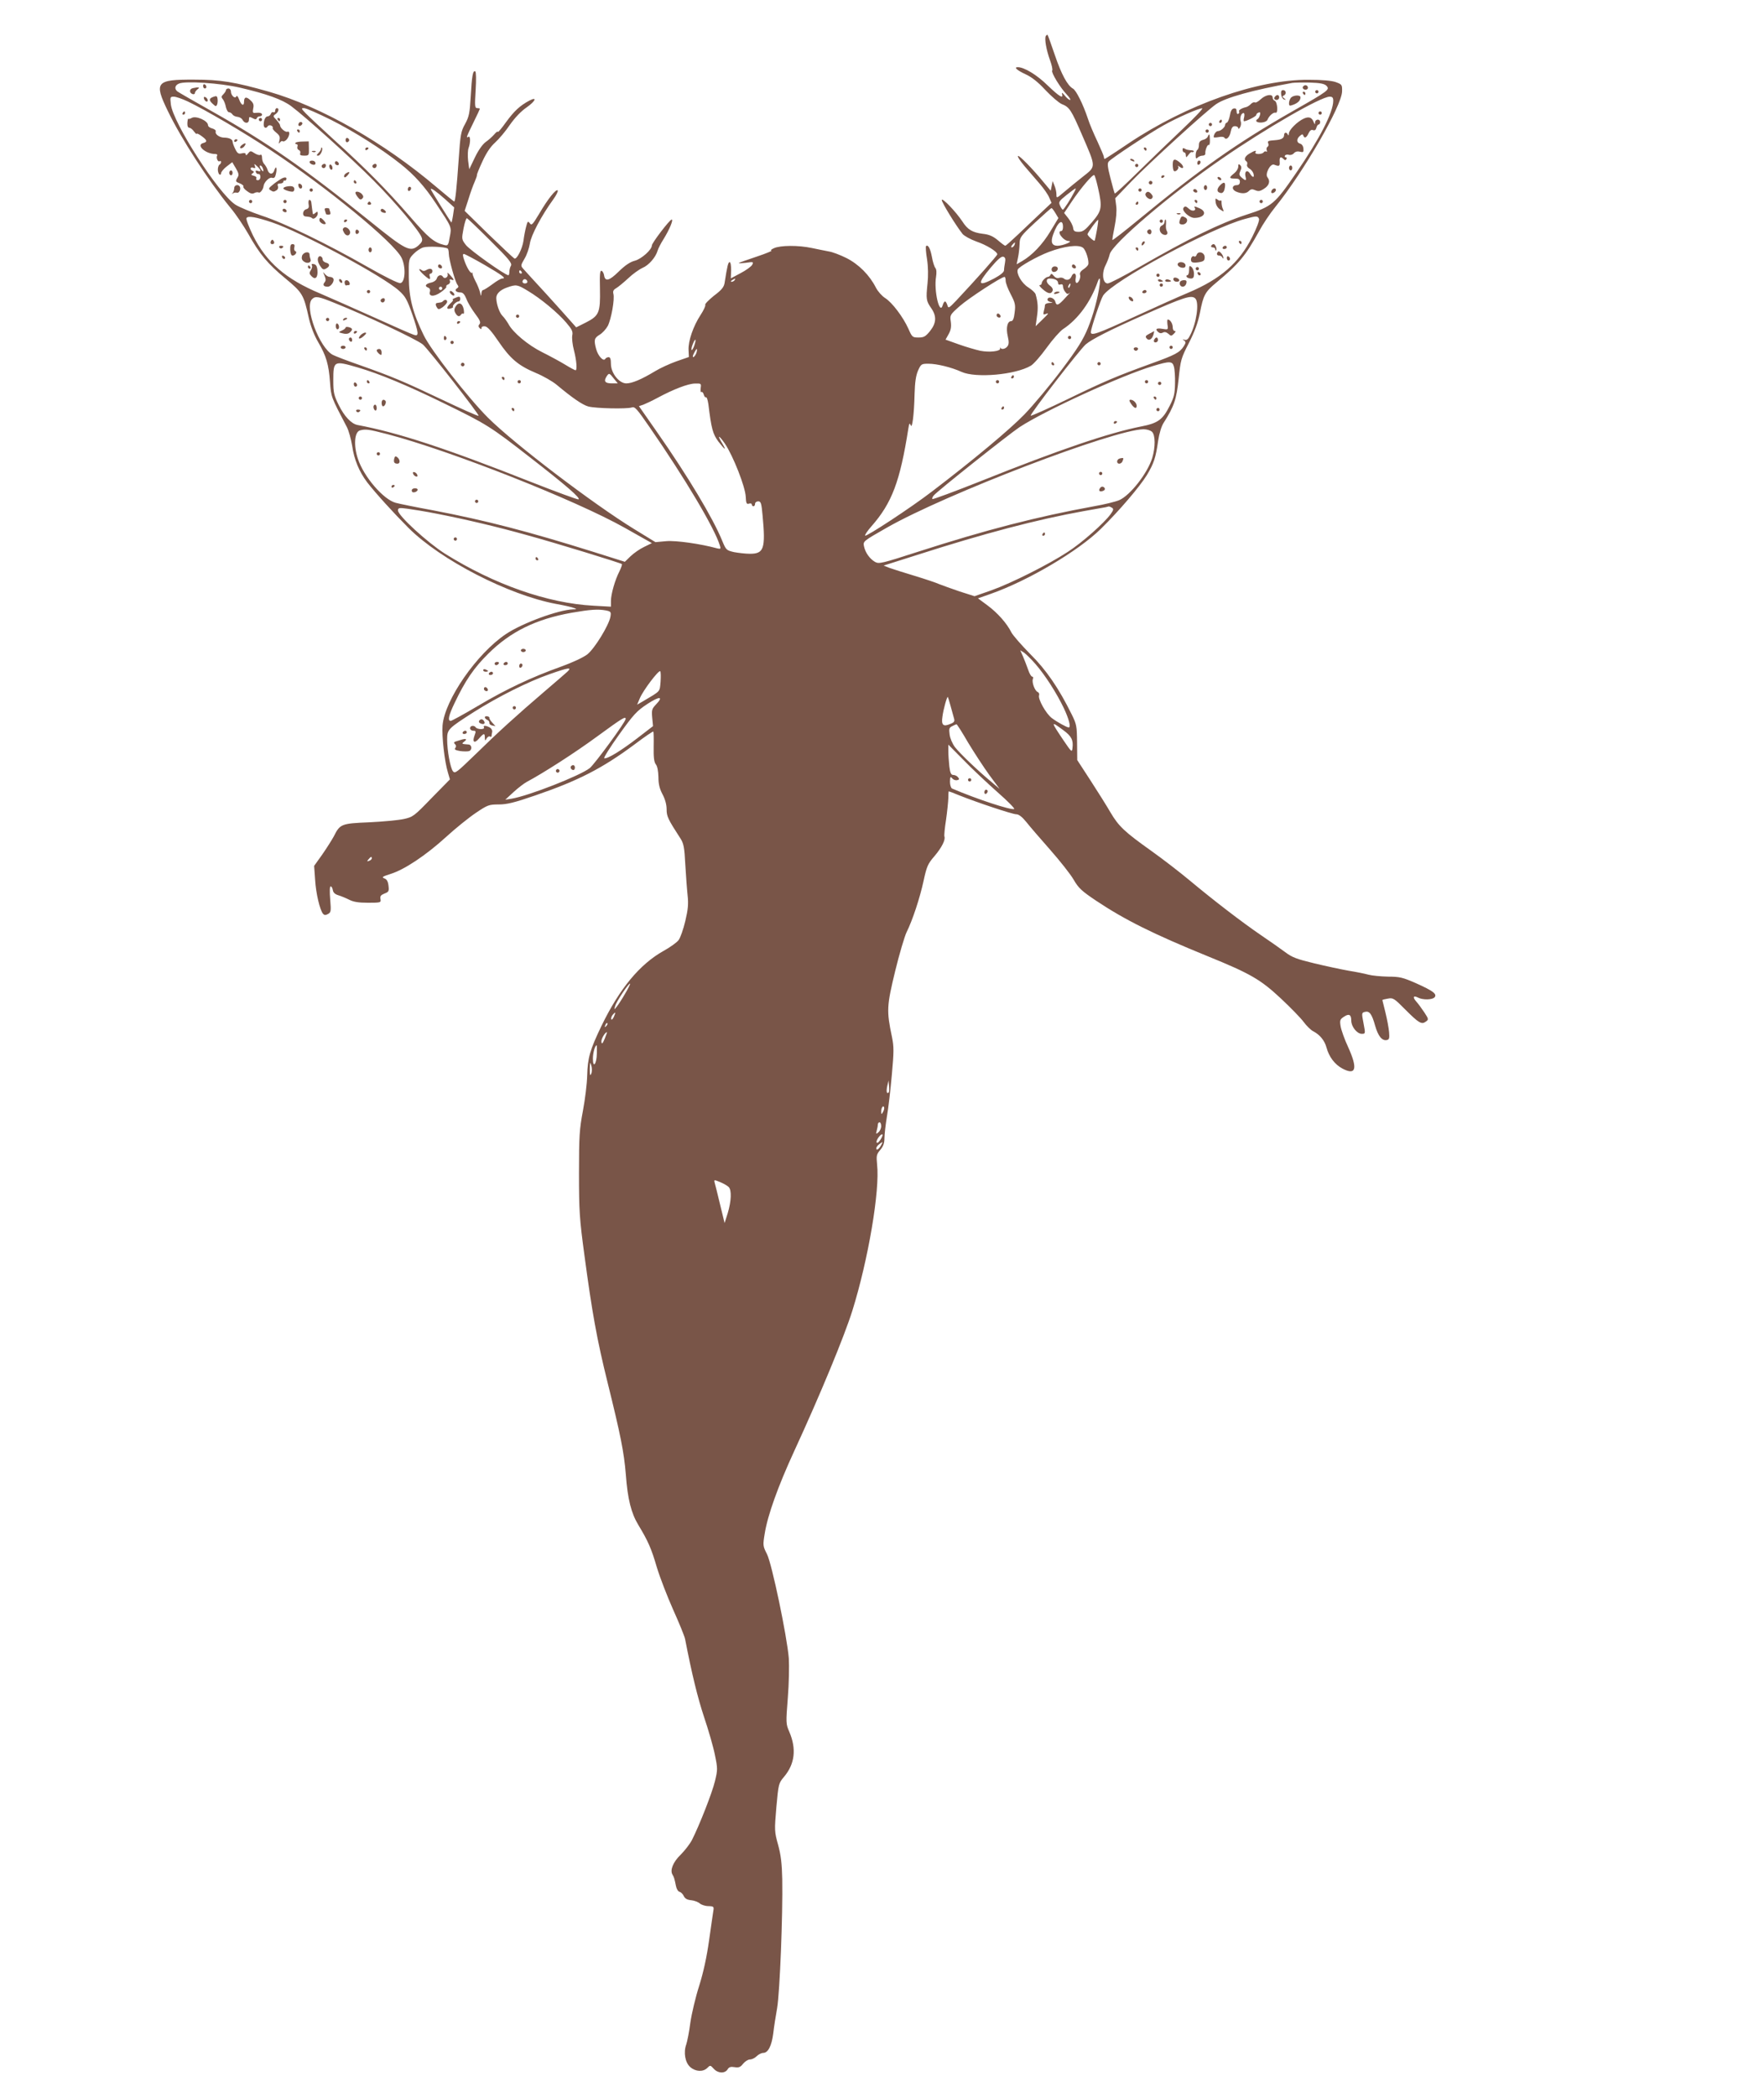 <?xml version="1.0" standalone="no"?>
<!DOCTYPE svg PUBLIC "-//W3C//DTD SVG 20010904//EN"
 "http://www.w3.org/TR/2001/REC-SVG-20010904/DTD/svg10.dtd">
<svg version="1.0" xmlns="http://www.w3.org/2000/svg"
 width="1077pt" height="1280pt" viewBox="0 0 1077 1280"
 preserveAspectRatio="xMidYMid meet">
<g transform="translate(0,1280) scale(0.1,-0.1)"
fill="#795548" stroke="none">
<path d="M6385 12580 c-9 -15 3 -85 26 -148 11 -30 17 -58 13 -63 -7 -12 49
-104 89 -146 17 -18 26 -33 20 -33 -6 0 -21 12 -33 28 -12 15 -19 19 -16 10
10 -34 -16 -18 -88 51 -65 64 -143 111 -182 111 -27 0 -3 -20 49 -44 35 -16
74 -46 119 -95 37 -39 82 -78 100 -86 48 -19 58 -35 125 -190 86 -199 86 -189
5 -253 -37 -29 -88 -71 -114 -93 -47 -40 -48 -41 -48 -16 0 14 -5 38 -12 54
l-11 28 -6 -30 -6 -29 -40 48 c-73 89 -154 171 -160 164 -4 -4 15 -32 41 -63
27 -32 69 -80 93 -108 24 -28 50 -65 57 -83 l14 -32 -68 -64 c-37 -35 -99 -94
-138 -131 -39 -37 -73 -67 -76 -67 -4 0 -24 15 -46 34 -30 25 -54 35 -92 39
-63 8 -92 25 -124 75 -39 59 -125 149 -126 131 0 -15 85 -154 127 -207 10 -12
48 -33 84 -46 62 -21 127 -61 128 -78 1 -7 -130 -154 -251 -283 -45 -47 -48
-49 -54 -27 -4 12 -10 22 -14 22 -4 0 -11 -10 -14 -22 -19 -67 -55 88 -41 172
4 25 3 46 -4 54 -6 7 -16 37 -21 67 -10 53 -24 78 -36 67 -3 -4 -1 -39 6 -80
7 -46 8 -101 3 -148 -10 -95 -8 -107 22 -150 35 -50 32 -92 -7 -141 -27 -33
-37 -39 -70 -39 -37 0 -39 2 -62 54 -32 71 -99 160 -142 187 -19 12 -44 40
-56 63 -39 77 -105 143 -180 181 -38 19 -86 37 -106 40 -20 4 -67 13 -104 21
-84 18 -194 17 -233 -1 -16 -7 -23 -14 -15 -15 8 0 -32 -17 -89 -36 -58 -19
-107 -37 -110 -39 -2 -3 17 -2 43 1 46 7 48 6 38 -13 -6 -10 -37 -33 -70 -50
l-60 -32 2 49 c0 27 -3 50 -9 50 -9 1 -15 -24 -31 -127 -4 -25 -18 -43 -65
-78 -32 -26 -57 -51 -53 -56 3 -5 -10 -33 -29 -62 -44 -67 -76 -159 -73 -214
l2 -42 -75 -26 c-42 -15 -101 -42 -132 -61 -81 -49 -140 -74 -175 -74 -44 0
-94 63 -94 119 0 29 -4 41 -14 41 -8 0 -18 -5 -21 -11 -11 -17 -44 19 -55 60
-15 56 -12 68 21 88 17 10 39 34 50 54 21 42 43 163 34 196 -4 16 1 25 17 34
12 7 45 34 73 60 28 27 68 55 88 64 38 16 80 64 92 105 4 14 20 45 36 70 36
58 62 120 50 120 -12 0 -121 -143 -121 -158 0 -26 -63 -82 -103 -93 -29 -7
-60 -28 -99 -66 -59 -58 -84 -64 -90 -22 -2 12 -9 24 -15 26 -10 4 -12 -23
-10 -109 3 -146 -5 -165 -85 -206 l-60 -30 -32 36 c-17 20 -85 95 -150 167
-66 71 -128 140 -139 152 -19 21 -19 22 6 65 14 23 28 65 32 91 7 50 71 171
143 270 19 26 31 51 27 55 -10 10 -60 -52 -112 -141 -41 -68 -47 -75 -58 -60
-12 16 -14 13 -23 -22 -6 -22 -13 -60 -16 -85 -7 -48 -40 -114 -55 -108 -5 2
-75 68 -157 147 l-147 144 23 71 c12 39 29 87 38 106 8 19 15 38 14 42 -1 4
14 41 34 84 24 52 49 89 77 114 23 21 64 69 90 108 31 44 69 84 103 107 54 38
66 67 16 41 -58 -31 -93 -64 -142 -131 -27 -38 -50 -65 -50 -60 -1 6 -11 -2
-23 -16 -12 -14 -36 -35 -52 -46 -18 -13 -44 -49 -65 -93 l-35 -73 -7 53 c-3
30 -2 64 3 77 12 32 12 76 -1 68 -16 -10 -12 0 30 86 22 45 40 83 40 85 0 2
-7 4 -16 4 -15 0 -16 12 -10 109 4 65 3 112 -2 115 -15 9 -21 -28 -28 -154 -6
-101 -10 -121 -34 -166 -26 -46 -29 -65 -39 -210 -13 -186 -21 -264 -28 -264
-2 0 -51 40 -109 89 -319 271 -704 490 -1021 581 -211 60 -296 74 -458 74
-233 1 -246 -15 -160 -192 82 -170 246 -423 382 -590 33 -39 81 -111 108 -158
70 -125 118 -183 227 -273 106 -88 112 -99 144 -244 11 -48 32 -103 56 -144
50 -85 65 -137 73 -246 7 -92 6 -89 102 -272 12 -22 26 -74 33 -115 12 -85 43
-159 92 -224 50 -65 163 -189 252 -278 196 -196 612 -410 901 -464 50 -9 99
-20 110 -25 18 -7 17 -8 -6 -8 -89 -3 -310 -84 -410 -151 -179 -120 -374 -402
-387 -558 -5 -66 12 -220 33 -288 l12 -41 -112 -114 c-106 -110 -114 -116
-170 -128 -32 -7 -127 -16 -211 -20 -170 -7 -178 -10 -216 -86 -12 -22 -43
-71 -70 -110 l-50 -70 6 -85 c5 -84 29 -183 48 -207 8 -9 15 -10 30 -2 19 10
20 17 14 90 -4 48 -3 79 3 79 5 0 11 -10 13 -22 2 -15 13 -26 33 -32 17 -5 46
-17 66 -27 27 -14 58 -19 116 -19 78 0 80 1 76 23 -3 17 2 24 24 33 27 10 29
15 25 48 -3 27 -11 40 -26 45 -17 7 -11 11 39 27 84 26 215 113 339 226 58 53
140 119 182 147 71 48 80 51 139 51 50 0 95 11 223 55 263 90 410 166 603 309
62 47 115 83 118 81 2 -2 3 -44 2 -92 -1 -65 2 -93 13 -108 10 -12 15 -42 16
-78 0 -42 7 -71 25 -105 16 -30 25 -63 25 -91 0 -44 7 -59 86 -181 18 -29 23
-54 28 -155 4 -66 10 -151 14 -188 6 -55 3 -87 -14 -159 -12 -50 -30 -102 -41
-116 -10 -14 -52 -44 -92 -66 -146 -82 -268 -230 -378 -456 -71 -148 -85 -195
-88 -305 -1 -49 -13 -146 -26 -215 -21 -112 -24 -152 -24 -380 0 -231 3 -278
33 -500 47 -351 76 -514 142 -780 78 -315 100 -423 111 -560 11 -150 33 -236
76 -307 60 -99 80 -145 113 -258 18 -60 63 -177 100 -260 37 -82 70 -163 73
-180 42 -216 76 -355 116 -476 27 -80 57 -184 66 -231 17 -82 17 -90 0 -160
-17 -71 -95 -269 -140 -358 -13 -25 -44 -65 -69 -90 -46 -44 -67 -95 -50 -122
9 -15 12 -24 21 -69 3 -17 13 -34 22 -36 9 -2 21 -14 26 -26 7 -15 21 -23 45
-25 19 -2 43 -11 53 -20 9 -8 33 -16 52 -16 33 -1 35 -3 30 -31 -3 -16 -14
-97 -26 -180 -14 -99 -34 -192 -60 -275 -22 -68 -46 -170 -54 -225 -7 -55 -19
-115 -25 -133 -18 -49 -7 -112 25 -139 32 -28 78 -30 103 -5 18 18 19 18 40
-5 25 -28 67 -30 84 -4 9 15 19 18 43 14 26 -4 36 0 52 21 12 14 30 26 42 26
12 0 30 9 41 20 11 11 29 20 40 20 29 0 51 42 61 118 4 37 15 108 24 157 16
95 35 569 31 785 -2 94 -8 146 -25 209 -23 82 -23 89 -11 230 13 143 14 147
46 185 67 79 78 171 33 276 -21 48 -21 54 -9 207 7 86 9 195 6 242 -11 135
-103 575 -133 635 -25 49 -26 53 -14 126 18 112 81 288 180 503 160 347 306
701 355 857 97 311 169 734 151 893 -5 52 -4 61 19 88 19 22 26 42 26 72 0 23
7 83 15 132 9 50 22 164 30 254 13 142 13 172 1 231 -34 161 -32 190 19 401
26 107 58 214 70 239 36 72 81 208 104 314 19 88 26 104 66 150 45 53 69 101
61 121 -2 6 2 51 10 101 7 49 13 108 14 132 0 23 1 42 3 42 2 0 31 -11 65 -25
105 -42 323 -115 347 -115 15 0 36 -16 61 -47 21 -27 87 -103 146 -170 59 -67
124 -149 143 -182 30 -52 50 -70 138 -129 174 -116 348 -203 682 -339 258
-105 321 -141 445 -257 60 -56 122 -120 139 -143 17 -23 43 -49 58 -57 41 -21
70 -56 82 -100 15 -56 50 -103 97 -128 83 -44 95 -1 35 131 -22 47 -42 104
-46 127 -6 37 -3 43 20 58 31 21 45 14 45 -23 0 -37 35 -81 64 -81 23 0 23 1
11 64 -12 62 -12 65 9 70 27 7 42 -13 62 -85 18 -63 42 -93 71 -87 15 3 17 11
14 48 -2 25 -12 78 -22 119 -10 41 -19 76 -19 77 0 2 15 6 34 9 31 6 38 2 107
-68 82 -82 99 -92 125 -72 17 12 17 15 -10 56 -16 24 -38 54 -49 66 -24 27
-18 39 11 24 29 -15 87 -14 101 2 16 20 -9 39 -114 86 -80 35 -99 40 -170 40
-44 1 -98 6 -120 12 -22 6 -76 17 -120 24 -45 8 -139 28 -210 45 -108 26 -137
37 -179 69 -28 21 -94 67 -147 103 -120 82 -290 213 -434 333 -60 50 -166 132
-235 181 -163 116 -200 150 -251 237 -23 40 -78 127 -122 195 l-80 123 -1 107
c-1 100 -3 112 -33 172 -79 160 -155 271 -253 368 -53 54 -105 113 -115 132
-28 56 -84 119 -146 165 l-58 43 77 27 c230 81 536 262 673 397 113 111 238
258 281 328 43 72 54 104 69 210 7 45 20 89 34 110 63 99 78 142 91 267 12
116 15 127 63 220 35 69 55 123 67 183 21 109 31 128 101 186 137 114 177 162
261 314 22 41 66 107 97 145 177 220 407 619 409 707 1 41 -1 43 -39 57 -26 9
-85 14 -165 14 -313 2 -745 -151 -1098 -387 -78 -53 -145 -96 -147 -96 -3 0
-5 5 -5 11 0 6 -18 48 -39 94 -22 46 -49 109 -59 141 -30 90 -72 173 -91 183
-34 19 -71 88 -111 206 -22 65 -42 120 -44 122 -2 2 -7 -1 -11 -7z m-4920
-315 c163 -38 258 -72 313 -113 86 -64 371 -321 502 -453 132 -132 283 -311
295 -350 6 -18 1 -28 -20 -47 -50 -43 -76 -30 -294 146 -400 323 -630 483
-966 672 -110 62 -206 117 -212 122 -20 16 -15 38 10 48 39 17 252 3 372 -25z
m6633 12 c23 -24 17 -29 -208 -157 -338 -193 -566 -354 -940 -662 -85 -70
-156 -125 -158 -123 -2 1 4 38 13 81 10 49 14 97 10 127 l-6 47 98 102 c110
114 461 434 519 473 59 40 222 85 464 129 14 2 62 3 108 2 62 -2 87 -7 100
-19z m-6952 -96 c105 -50 343 -189 504 -296 348 -230 752 -562 801 -657 28
-55 24 -152 -7 -156 -12 -2 -95 39 -200 99 -251 143 -508 268 -647 313 -65 22
-137 52 -160 67 -104 68 -382 501 -394 613 -5 43 -4 46 18 46 13 0 51 -13 85
-29z m6994 4 c0 -71 -83 -232 -226 -440 -131 -191 -147 -205 -306 -256 -162
-53 -344 -142 -654 -320 -94 -55 -180 -99 -191 -99 -30 0 -38 61 -14 109 10
20 22 50 26 68 13 63 376 372 688 586 265 183 600 376 655 377 17 0 22 -6 22
-25z m-6118 -117 c144 -73 310 -178 425 -270 82 -65 146 -136 214 -239 99
-149 97 -143 85 -205 -9 -53 -11 -55 -35 -49 -61 15 -96 44 -206 171 -143 165
-275 299 -465 470 -80 73 -158 146 -174 163 -28 29 -28 31 -9 31 12 0 86 -33
165 -72z m5198 -56 c-74 -70 -197 -188 -273 -263 -76 -75 -139 -133 -141 -130
-2 3 -14 45 -26 93 -18 69 -20 91 -11 102 17 20 250 174 335 221 84 47 216
105 236 104 8 0 -46 -57 -120 -127z m-516 -359 c27 -120 23 -139 -36 -208 -42
-49 -56 -60 -82 -60 -25 0 -32 5 -34 24 -2 14 -15 40 -29 58 l-26 33 46 69
c56 84 130 170 138 162 4 -3 14 -38 23 -78z m-3985 -70 l54 -49 -7 -48 c-4
-26 -9 -46 -10 -44 -11 13 -126 198 -126 203 0 11 35 -14 89 -62z m3840 45
c-22 -43 -64 -108 -70 -108 -3 0 -11 11 -17 25 -10 22 -7 27 40 65 28 22 52
40 55 40 2 0 -1 -10 -8 -22z m-115 -129 l18 -30 -49 -81 c-48 -80 -111 -146
-173 -182 l-33 -19 8 39 c5 22 9 59 10 84 1 42 5 48 95 132 52 48 97 88 100
88 3 0 14 -14 24 -31z m-4784 -56 c175 -58 680 -329 777 -418 38 -34 49 -55
79 -140 41 -120 43 -139 12 -129 -12 3 -121 51 -242 106 -122 55 -270 120
-330 146 -211 88 -330 191 -412 356 -25 52 -43 99 -39 105 8 15 57 7 155 -26z
m6027 21 c3 -9 -14 -56 -42 -111 -80 -158 -193 -256 -389 -339 -56 -23 -205
-90 -331 -148 -226 -104 -265 -118 -265 -93 1 23 60 200 75 223 58 89 655 411
867 468 69 19 77 19 85 0z m-4693 -133 c112 -111 133 -137 126 -152 -6 -10
-10 -27 -10 -38 0 -12 -3 -21 -6 -21 -20 0 -236 154 -259 184 -27 35 -27 37
-15 101 7 36 16 65 21 63 5 -2 69 -63 143 -137z m3703 64 c-6 -33 -12 -62 -14
-64 -4 -5 -43 30 -43 39 0 10 61 93 65 88 1 -1 -2 -30 -8 -63z m-207 19 c0
-13 -4 -24 -10 -24 -32 0 11 -60 44 -61 32 -1 -31 -28 -67 -29 -35 0 -44 22
-27 69 27 76 60 101 60 45z m-296 -109 c-4 -8 -11 -15 -16 -15 -6 0 -5 6 2 15
7 8 14 15 16 15 2 0 1 -7 -2 -15z m-3461 -22 c4 -2 7 -16 7 -30 0 -34 39 -174
53 -191 8 -10 7 -16 -3 -22 -18 -11 -5 -25 22 -25 14 0 25 -12 36 -40 8 -22
32 -62 53 -90 29 -38 35 -53 27 -63 -8 -9 -8 -16 0 -24 9 -9 12 -9 12 1 0 7 9
11 22 9 15 -2 41 -32 81 -91 72 -106 121 -148 228 -193 46 -19 103 -52 127
-72 97 -81 158 -123 194 -133 46 -12 234 -16 265 -6 19 7 31 -7 109 -120 218
-315 397 -617 429 -722 7 -21 5 -23 -16 -18 -102 28 -251 49 -311 44 l-66 -6
-129 79 c-251 154 -732 520 -893 680 -122 122 -348 411 -393 504 -67 137 -90
228 -91 353 -1 111 -1 112 29 143 16 17 43 35 60 40 28 8 130 4 148 -7z m3879
5 c19 -15 39 -83 32 -103 -3 -8 -17 -21 -31 -30 -15 -10 -22 -22 -19 -31 7
-18 -11 -57 -23 -50 -5 3 -6 17 -3 31 5 29 -15 35 -26 8 -9 -22 -30 -27 -47
-13 -7 6 -20 7 -29 4 -11 -4 -23 1 -32 12 -11 14 -17 15 -20 7 -3 -7 -10 -13
-16 -13 -13 0 -38 -26 -38 -39 0 -6 -5 -11 -12 -11 -6 0 2 -11 18 -25 33 -29
52 -32 61 -9 3 9 -3 21 -16 30 -26 19 -27 44 -2 44 31 0 51 -11 51 -27 0 -9 6
-13 15 -9 10 3 15 -1 15 -12 0 -9 6 -25 14 -34 10 -14 16 -15 27 -5 8 7 -4 -7
-26 -30 -43 -48 -55 -52 -62 -24 -6 23 -40 34 -47 16 -3 -8 4 -15 17 -18 18
-4 17 -5 -5 -6 -16 0 -28 -7 -28 -13 0 -7 -3 -24 -7 -37 -5 -20 -3 -23 10 -18
24 9 22 6 -21 -36 l-39 -38 8 58 c8 53 6 88 -8 136 -2 10 -23 29 -45 43 -40
25 -74 84 -64 109 6 17 120 81 189 107 95 36 182 47 209 26z m-3655 -104 c113
-66 137 -84 109 -84 -8 0 -35 -16 -60 -35 -26 -19 -51 -35 -56 -35 -6 0 -10
-10 -11 -22 -1 -18 -3 -17 -8 7 -4 17 -17 49 -29 71 -12 23 -19 44 -17 48 3 3
2 4 -2 1 -9 -7 -31 27 -48 75 -10 28 -11 40 -3 40 6 0 62 -30 125 -66z m3179
13 c-3 -16 -6 -37 -6 -47 0 -11 -22 -29 -59 -49 -102 -54 -108 -36 -21 67 42
50 65 69 76 65 12 -4 14 -14 10 -36z m-2951 -57 c3 -5 1 -10 -4 -10 -6 0 -11
5 -11 10 0 6 2 10 4 10 3 0 8 -4 11 -10z m2955 -54 c0 -13 14 -50 31 -82 27
-52 30 -65 24 -111 -4 -37 -11 -53 -21 -53 -24 0 -33 -42 -21 -93 8 -35 7 -50
-3 -62 -13 -16 -36 -20 -43 -7 -2 4 -2 2 -1 -5 4 -17 -64 -25 -121 -14 -27 6
-86 23 -131 39 l-81 29 19 34 c14 25 17 45 13 76 -6 40 -5 42 55 95 53 47 252
177 273 178 4 0 7 -11 7 -24z m-2920 -7 c0 -5 -7 -9 -15 -9 -15 0 -20 12 -9
23 8 8 24 -1 24 -14z m1265 11 c-3 -5 -12 -10 -18 -10 -7 0 -6 4 3 10 19 12
23 12 15 0z m2229 -27 c-11 -82 -38 -182 -72 -266 -29 -70 -62 -124 -161 -255
-69 -92 -171 -214 -226 -271 -89 -92 -314 -280 -565 -471 -126 -97 -405 -280
-408 -269 -2 5 15 30 38 56 126 143 175 274 226 598 5 31 8 36 14 20 9 -27 21
62 24 191 2 71 8 112 21 142 18 40 21 42 63 42 52 0 142 -22 203 -50 87 -39
328 -18 423 38 17 10 60 59 96 109 36 50 81 101 100 114 92 60 170 167 213
292 11 29 16 19 11 -20z m-181 -8 c-3 -9 -8 -14 -10 -11 -3 3 -2 9 2 15 9 16
15 13 8 -4z m-3309 -31 c77 -46 181 -132 233 -193 35 -41 42 -55 37 -78 -3
-16 1 -56 10 -90 16 -62 21 -123 10 -123 -4 0 -32 15 -63 34 -31 19 -94 53
-140 76 -87 43 -181 122 -207 173 -9 15 -24 37 -36 49 -19 19 -37 71 -38 109
0 26 23 49 65 64 57 20 63 19 129 -21z m-1179 -74 c188 -75 496 -220 536 -252
32 -26 350 -433 341 -436 -6 -2 -106 43 -224 99 -238 113 -303 140 -500 210
-76 26 -150 55 -166 63 -82 43 -175 292 -127 340 21 20 37 18 140 -24z m5253
28 c25 -25 7 -151 -32 -225 -11 -23 -21 -31 -34 -27 -14 5 -14 4 -3 -4 12 -9
12 -14 -2 -36 -25 -38 -51 -52 -198 -105 -214 -78 -281 -106 -512 -218 -120
-58 -221 -103 -224 -100 -7 7 299 403 336 435 36 31 146 87 351 178 252 112
295 125 318 102z m-3059 -287 c-6 -18 -14 -30 -17 -27 -2 3 1 19 8 36 16 40
23 33 9 -9z m14 -41 c-5 -19 -23 -39 -23 -25 0 9 20 45 24 45 2 0 2 -9 -1 -20z
m-2068 -93 c130 -38 299 -108 520 -216 267 -130 289 -144 534 -335 215 -167
309 -248 293 -254 -6 -2 -136 46 -289 106 -526 208 -815 302 -1060 348 -38 7
-81 53 -115 122 -29 59 -33 76 -33 148 0 123 2 124 150 81z m4982 6 c5 -16 8
-62 7 -103 -1 -63 -6 -85 -32 -136 -43 -86 -72 -107 -175 -127 -197 -39 -500
-142 -975 -332 -161 -64 -296 -114 -299 -111 -3 3 0 13 8 22 22 27 458 373
524 417 154 101 624 316 815 373 102 31 118 30 127 -3z m-3419 -74 l24 -29
-36 0 c-41 0 -51 12 -34 40 16 25 18 25 46 -11z m530 -58 c-2 -17 0 -27 4 -24
5 3 12 -4 15 -16 3 -11 9 -18 13 -16 5 3 11 -16 15 -42 18 -149 27 -182 61
-228 41 -53 52 -59 24 -12 -34 55 -22 54 16 -1 51 -76 124 -263 127 -323 2
-41 5 -48 20 -43 9 3 17 1 17 -5 0 -6 5 -11 10 -11 6 0 10 7 10 15 0 8 9 15
19 15 17 0 20 -11 27 -87 19 -202 8 -233 -77 -233 -26 0 -70 5 -97 10 -47 11
-49 13 -72 68 -56 138 -209 394 -400 667 l-109 156 27 9 c15 6 54 24 87 42 97
52 187 87 229 87 37 1 38 0 34 -28z m-1913 -281 c383 -100 1147 -401 1452
-573 l163 -92 -47 -23 c-26 -12 -63 -38 -83 -57 l-35 -34 -190 60 c-402 126
-657 192 -980 254 -104 19 -207 40 -229 46 -75 20 -195 159 -231 269 -27 81
-21 164 13 173 34 9 52 7 167 -23z m4669 14 c20 -20 21 -93 1 -159 -29 -94
-135 -229 -202 -258 -21 -9 -90 -26 -153 -37 -350 -64 -657 -143 -1073 -277
-223 -72 -240 -76 -264 -63 -33 19 -60 57 -68 96 -6 30 -5 31 139 113 359 205
1385 598 1568 601 20 0 43 -7 52 -16z m-245 -463 c11 -7 10 -14 -8 -39 -38
-53 -174 -174 -261 -230 -117 -77 -344 -191 -467 -235 l-103 -36 -91 29 c-50
17 -105 37 -123 44 -17 8 -85 31 -151 51 -66 20 -136 42 -155 49 l-35 14 205
65 c411 132 732 216 1015 267 66 12 127 23 135 24 8 2 17 4 20 5 3 0 11 -3 19
-8z m-4125 -36 c184 -36 374 -81 556 -132 182 -50 569 -169 577 -176 2 -3 -4
-22 -15 -44 -27 -52 -52 -140 -52 -181 l0 -35 -107 6 c-280 15 -607 130 -907
318 -107 68 -286 232 -286 263 0 16 6 18 57 11 31 -4 111 -17 177 -30z m1036
-591 c29 -6 32 -9 27 -38 -9 -52 -96 -194 -141 -230 -25 -19 -89 -49 -161 -75
-181 -65 -334 -137 -506 -239 -86 -51 -161 -92 -167 -92 -20 0 -13 33 23 108
66 139 119 216 206 302 136 135 291 211 509 250 116 20 161 23 210 14z m2622
-327 c60 -69 129 -177 173 -269 31 -65 45 -118 30 -118 -12 0 -71 33 -103 57
-36 27 -86 117 -78 139 3 8 -1 17 -8 20 -18 7 -37 59 -30 79 4 8 2 15 -4 15
-6 0 -17 19 -25 43 -8 23 -22 59 -31 80 l-17 38 24 -15 c12 -9 44 -40 69 -69z
m-2857 -46 c-11 -10 -74 -65 -140 -121 -174 -149 -284 -249 -423 -385 -114
-110 -124 -119 -137 -102 -16 22 -35 126 -35 194 0 61 5 66 163 167 147 93
330 185 462 231 116 41 139 44 110 16z m568 -63 c-6 -63 3 -53 -110 -120 l-33
-19 16 38 c20 49 116 175 125 166 4 -5 4 -34 2 -65z m-28 -138 c-25 -26 -27
-34 -23 -80 l5 -52 -95 -73 c-100 -77 -185 -129 -203 -123 -5 2 35 66 90 143
89 124 108 145 173 188 75 49 102 48 53 -3z m1799 -10 c8 -30 18 -64 21 -76 5
-17 0 -24 -24 -33 -42 -18 -55 -7 -47 45 5 42 28 125 33 120 1 -1 9 -26 17
-56z m-1984 -78 c0 -18 -188 -274 -219 -300 -58 -46 -374 -170 -478 -187 l-38
-6 50 46 c28 26 64 53 80 62 100 53 295 178 431 278 152 111 174 125 174 107z
m2091 -145 c37 -61 95 -150 129 -197 l63 -85 -53 45 c-82 68 -187 169 -219
209 -16 21 -30 54 -33 77 -5 36 -3 43 16 52 11 6 23 11 26 11 3 1 35 -50 71
-112z m580 77 c51 -37 63 -61 57 -110 -3 -27 -6 -25 -54 46 -80 119 -80 121
-3 64z m-402 -378 c63 -55 109 -102 103 -104 -22 -7 -224 59 -379 125 -7 3
-13 22 -13 42 1 30 3 33 13 21 7 -9 20 -14 30 -12 14 3 16 7 6 18 -6 8 -19 14
-29 14 -13 0 -19 12 -24 53 -3 28 -6 70 -6 92 l0 40 93 -94 c50 -52 143 -139
206 -195z m-3819 -405 c0 -5 -7 -12 -16 -15 -14 -5 -15 -4 -4 9 14 17 20 19
20 6z m1546 -827 c-19 -33 -42 -68 -51 -79 -16 -20 -16 -19 -9 5 7 27 85 143
91 136 2 -2 -12 -30 -31 -62z m-68 -140 c-7 -15 -14 -21 -16 -15 -2 7 2 18 8
26 18 22 21 18 8 -11z m-47 -57 c-10 -9 -11 -8 -5 6 3 10 9 15 12 12 3 -3 0
-11 -7 -18z m-9 -77 c-13 -31 -18 -35 -20 -19 -3 16 22 59 34 59 1 0 -5 -18
-14 -40z m-48 -90 c-1 -65 -24 -94 -24 -31 0 35 13 81 23 81 1 0 2 -23 1 -50z
m-34 -123 c-7 -17 -9 -10 -9 28 1 43 2 46 9 22 5 -16 5 -38 0 -50z m1816 -115
c-12 -11 -16 6 -9 39 l8 34 3 -33 c2 -19 1 -36 -2 -40z m-35 -119 c-10 -17
-10 -16 -11 3 0 23 13 41 18 25 2 -6 -1 -18 -7 -28z m-11 -87 c0 -13 -8 -30
-17 -37 -15 -13 -16 -11 -10 11 4 14 7 31 7 38 0 6 5 12 10 12 6 0 10 -11 10
-24z m-5 -83 c-12 -17 -20 -23 -23 -15 -4 14 28 56 36 47 3 -2 -3 -17 -13 -32z
m5 -32 c-13 -25 -30 -36 -30 -20 0 6 8 18 18 25 23 18 24 17 12 -5z m-931
-256 c19 -19 16 -87 -6 -160 l-19 -60 -28 115 c-15 63 -30 123 -33 133 -4 17
-3 17 34 2 21 -9 44 -22 52 -30z"/>
<path d="M1240 12276 c0 -9 5 -16 10 -16 6 0 10 4 10 9 0 6 -4 13 -10 16 -5 3
-10 -1 -10 -9z"/>
<path d="M1178 12262 c-22 -4 -24 -28 -3 -36 8 -3 15 0 15 6 0 6 7 16 16 23
18 12 8 15 -28 7z"/>
<path d="M1380 12251 c0 -5 -7 -17 -16 -26 -13 -12 -14 -18 -4 -30 7 -8 16
-30 19 -48 4 -17 12 -32 19 -32 7 0 16 -6 21 -13 4 -7 18 -14 30 -15 13 -1 27
-9 32 -19 13 -24 39 -23 39 2 0 18 3 19 22 9 16 -9 23 -9 26 0 2 6 10 11 18
11 8 0 14 5 14 10 0 10 -13 14 -42 11 -14 -2 -17 3 -12 27 5 22 1 34 -17 50
-25 24 -39 21 -39 -9 0 -30 -17 -22 -30 14 -7 18 -14 26 -17 19 -7 -18 -33 5
-33 29 0 11 -7 19 -15 19 -8 0 -15 -4 -15 -9z"/>
<path d="M1303 12209 c-28 -10 -29 -21 -3 -44 17 -16 20 -16 26 -2 3 9 4 24 2
35 -2 16 -7 18 -25 11z"/>
<path d="M1246 12196 c3 -9 11 -16 16 -16 13 0 5 23 -10 28 -7 2 -10 -2 -6
-12z"/>
<path d="M1680 12124 c0 -8 -5 -12 -10 -9 -6 3 -13 -1 -16 -9 -3 -9 -12 -16
-19 -16 -14 0 -25 -22 -25 -51 0 -20 15 -26 25 -9 3 5 12 7 20 4 8 -4 13 -10
10 -14 -3 -5 7 -18 21 -29 21 -17 25 -26 20 -48 -5 -20 -4 -24 3 -13 6 8 13
11 17 8 3 -4 14 0 23 9 19 20 24 56 6 49 -13 -5 -45 23 -45 39 0 5 -10 19 -22
33 -22 22 -22 24 -5 36 19 14 23 36 7 36 -5 0 -10 -7 -10 -16z"/>
<path d="M1580 12070 c0 -5 5 -10 10 -10 6 0 10 5 10 10 0 6 -4 10 -10 10 -5
0 -10 -4 -10 -10z"/>
<path d="M1695 12070 c3 -5 8 -10 11 -10 2 0 4 5 4 10 0 6 -5 10 -11 10 -5 0
-7 -4 -4 -10z"/>
<path d="M1825 12049 c-10 -15 3 -25 16 -12 7 7 7 13 1 17 -6 3 -14 1 -17 -5z"/>
<path d="M1815 12000 c3 -5 8 -10 11 -10 2 0 4 5 4 10 0 6 -5 10 -11 10 -5 0
-7 -4 -4 -10z"/>
<path d="M1804 11928 c-3 -5 0 -8 6 -8 7 0 9 -7 6 -15 -3 -9 1 -18 9 -21 7 -3
11 -12 8 -20 -4 -10 3 -14 24 -14 29 0 30 2 29 44 l-1 43 -38 -1 c-21 0 -41
-4 -43 -8z"/>
<path d="M1960 11892 c0 -6 -7 -18 -16 -26 -13 -14 -13 -16 -1 -16 14 0 31 39
22 49 -3 2 -5 -1 -5 -7z"/>
<path d="M1908 11873 c7 -3 16 -2 19 1 4 3 -2 6 -13 5 -11 0 -14 -3 -6 -6z"/>
<path d="M1890 11811 c0 -11 26 -22 34 -14 3 3 3 10 0 14 -7 12 -34 11 -34 0z"/>
<path d="M2046 11812 c-3 -6 -1 -14 5 -17 15 -10 25 3 12 16 -7 7 -13 7 -17 1z"/>
<path d="M1965 11791 c-6 -11 9 -23 19 -14 9 9 7 23 -3 23 -6 0 -12 -4 -16 -9z"/>
<path d="M2010 11786 c0 -8 5 -18 10 -21 6 -3 10 1 10 9 0 8 -4 18 -10 21 -5
3 -10 -1 -10 -9z"/>
<path d="M2111 11741 c-7 -5 -12 -14 -10 -20 3 -7 11 -3 21 9 18 21 13 26 -11
11z"/>
<path d="M2160 11690 c0 -5 5 -10 11 -10 5 0 7 5 4 10 -3 6 -8 10 -11 10 -2 0
-4 -4 -4 -10z"/>
<path d="M2170 11623 c0 -5 7 -17 15 -27 11 -15 18 -17 27 -8 8 8 8 15 -2 27
-13 15 -40 21 -40 8z"/>
<path d="M2245 11560 c-3 -5 1 -10 10 -10 9 0 13 5 10 10 -3 6 -8 10 -10 10
-2 0 -7 -4 -10 -10z"/>
<path d="M2325 11520 c-3 -5 1 -13 10 -16 22 -9 29 1 11 15 -10 8 -16 9 -21 1z"/>
<path d="M7955 12271 c-7 -12 12 -24 25 -16 11 7 4 25 -10 25 -5 0 -11 -4 -15
-9z"/>
<path d="M7822 12223 c2 -14 10 -28 18 -30 13 -4 13 -3 0 7 -11 9 -12 13 -2
17 17 7 15 33 -4 33 -11 0 -14 -8 -12 -27z"/>
<path d="M8030 12240 c0 -5 5 -10 10 -10 6 0 10 5 10 10 0 6 -4 10 -10 10 -5
0 -10 -4 -10 -10z"/>
<path d="M7955 12230 c3 -5 8 -10 11 -10 2 0 4 5 4 10 0 6 -5 10 -11 10 -5 0
-7 -4 -4 -10z"/>
<path d="M7697 12194 c-15 -14 -31 -23 -36 -19 -5 3 -17 -2 -25 -11 -9 -9 -22
-17 -29 -18 -26 -6 -47 -19 -42 -26 3 -5 1 -11 -5 -15 -6 -3 -10 3 -10 15 0
15 -5 20 -17 18 -12 -2 -20 -16 -24 -43 -4 -21 -12 -41 -18 -43 -6 -2 -11 -8
-11 -14 0 -14 -27 -38 -43 -38 -13 0 -27 -20 -27 -37 0 -3 13 -3 30 0 16 4 32
2 35 -3 11 -18 33 2 39 36 5 25 12 34 26 34 11 0 20 -6 20 -12 0 -7 5 -5 11 5
6 9 8 26 4 36 -7 22 3 51 17 51 6 0 7 -11 4 -25 -4 -14 -4 -25 -1 -25 16 0 75
30 75 38 0 6 6 12 14 15 10 4 12 0 9 -14 -3 -11 -9 -22 -14 -25 -19 -11 -8
-23 22 -22 18 1 33 8 37 16 9 24 37 49 50 44 17 -5 11 66 -5 73 -7 2 -13 11
-13 20 0 24 -42 18 -73 -11z"/>
<path d="M7787 12213 c-12 -11 -8 -23 8 -23 8 0 15 7 15 15 0 16 -12 20 -23 8z"/>
<path d="M7882 12204 c-6 -7 -12 -22 -12 -33 0 -18 3 -19 27 -10 28 11 43 26
43 45 0 16 -42 14 -58 -2z"/>
<path d="M7445 12060 c-3 -5 -1 -10 4 -10 6 0 11 5 11 10 0 6 -2 10 -4 10 -3
0 -8 -4 -11 -10z"/>
<path d="M7380 12040 c0 -5 5 -10 10 -10 6 0 10 5 10 10 0 6 -4 10 -10 10 -5
0 -10 -4 -10 -10z"/>
<path d="M7360 12000 c0 -5 5 -10 10 -10 6 0 10 5 10 10 0 6 -4 10 -10 10 -5
0 -10 -4 -10 -10z"/>
<path d="M7374 11966 c-3 -8 -16 -17 -30 -20 -17 -5 -24 -13 -24 -31 0 -13 -4
-27 -10 -30 -5 -3 -10 -18 -10 -33 0 -20 3 -23 12 -14 7 7 20 12 30 12 11 0
18 6 17 13 -2 20 13 57 21 52 4 -3 8 11 7 30 -1 38 -4 43 -13 21z"/>
<path d="M7220 11886 c0 -9 5 -16 10 -16 6 0 10 -8 10 -17 1 -16 2 -16 16 2 8
11 17 19 20 17 3 -2 8 -1 12 2 3 3 -1 7 -9 8 -31 3 -34 4 -46 11 -9 5 -13 3
-13 -7z"/>
<path d="M7160 11796 c0 -18 3 -36 7 -39 10 -10 34 14 26 27 -4 6 0 5 9 -2 25
-20 30 2 5 23 -34 30 -47 27 -47 -9z"/>
<path d="M7310 11804 c0 -8 5 -12 10 -9 6 3 10 10 10 16 0 5 -4 9 -10 9 -5 0
-10 -7 -10 -16z"/>
<path d="M7090 11719 c0 -5 5 -7 10 -4 6 3 10 8 10 11 0 2 -4 4 -10 4 -5 0
-10 -5 -10 -11z"/>
<path d="M7016 11691 c-4 -5 -2 -12 3 -15 5 -4 12 -2 15 3 4 5 2 12 -3 15 -5
4 -12 2 -15 -3z"/>
<path d="M6950 11640 c0 -5 5 -10 10 -10 6 0 10 5 10 10 0 6 -4 10 -10 10 -5
0 -10 -4 -10 -10z"/>
<path d="M6995 11620 c-10 -16 24 -45 37 -32 8 8 8 15 -2 27 -14 17 -26 19
-35 5z"/>
<path d="M6935 11560 c-3 -5 -1 -10 4 -10 6 0 11 5 11 10 0 6 -2 10 -4 10 -3
0 -8 -4 -11 -10z"/>
<path d="M1115 12110 c-3 -5 -1 -10 4 -10 6 0 11 5 11 10 0 6 -2 10 -4 10 -3
0 -8 -4 -11 -10z"/>
<path d="M1170 12080 c-8 -5 -17 -7 -20 -5 -3 2 -5 -10 -6 -26 -1 -18 4 -29
12 -29 7 0 20 -10 28 -22 9 -12 16 -19 16 -15 0 5 14 -1 30 -13 35 -25 38 -36
11 -43 -47 -12 14 -67 73 -67 9 0 15 -4 12 -9 -8 -13 4 -42 15 -35 5 3 9 1 9
-5 0 -5 -4 -13 -10 -16 -5 -3 -10 -17 -10 -30 0 -13 5 -27 10 -30 6 -3 10 0
10 8 0 8 15 26 34 41 l34 26 22 -37 c17 -29 20 -41 11 -55 -15 -25 -14 -27 15
-38 14 -6 23 -14 20 -18 -3 -5 7 -18 23 -29 20 -15 32 -18 44 -11 10 5 21 6
27 3 8 -5 27 19 29 38 2 24 35 57 51 52 14 -4 20 1 25 25 8 36 0 52 -10 21 -8
-28 -32 -27 -41 1 -3 12 -13 28 -20 36 -8 7 -14 25 -14 38 0 15 -4 23 -10 19
-6 -4 -22 1 -36 10 -24 16 -26 15 -40 -2 -8 -11 -13 -13 -14 -5 0 8 -8 10 -24
6 -20 -5 -27 0 -40 27 -9 18 -16 38 -16 44 0 15 -22 25 -53 25 -28 1 -55 21
-50 37 3 7 -7 15 -21 19 -14 3 -26 12 -26 20 0 27 -74 60 -100 44z m420 -321
c0 -5 -7 -6 -16 -2 -12 4 -15 2 -12 -8 3 -8 11 -13 17 -11 6 1 11 -7 11 -18 0
-11 -7 -20 -16 -20 -8 0 -12 5 -9 11 4 6 -3 13 -15 16 -17 4 -19 8 -8 15 10 7
10 11 1 15 -19 7 -16 26 3 19 12 -5 15 -2 10 11 -6 15 -4 15 14 -2 11 -10 20
-22 20 -26z m14 15 c9 -24 2 -26 -12 -4 -7 11 -8 20 -3 20 5 0 12 -7 15 -16z"/>
<path d="M1430 11939 c0 -5 5 -7 10 -4 6 3 10 8 10 11 0 2 -4 4 -10 4 -5 0
-10 -5 -10 -11z"/>
<path d="M1477 11915 c-10 -7 -14 -16 -9 -19 5 -3 15 1 22 9 17 21 9 27 -13
10z"/>
<path d="M1400 11745 c0 -8 5 -15 10 -15 6 0 10 7 10 15 0 8 -4 15 -10 15 -5
0 -10 -7 -10 -15z"/>
<path d="M1714 11707 c-11 -7 -34 -22 -49 -35 -24 -19 -27 -25 -15 -32 18 -12
22 -12 39 -1 8 5 11 16 8 25 -5 11 -1 16 13 16 11 0 20 5 20 10 0 6 3 9 8 8 4
-2 8 1 10 7 5 15 -11 16 -34 2z"/>
<path d="M1822 11666 c1 -10 8 -17 13 -17 15 1 12 24 -3 29 -9 3 -13 -2 -10
-12z"/>
<path d="M1430 11652 c0 -10 -4 -23 -10 -30 -7 -8 -7 -9 1 -3 6 5 17 7 24 5
14 -6 28 22 19 37 -9 16 -34 10 -34 -9z"/>
<path d="M1753 11662 c-13 -2 -23 -7 -23 -12 0 -7 34 -20 56 -20 6 0 11 7 11
15 0 17 -14 22 -44 17z"/>
<path d="M1890 11640 c0 -5 5 -10 10 -10 6 0 10 5 10 10 0 6 -4 10 -10 10 -5
0 -10 -4 -10 -10z"/>
<path d="M1520 11570 c0 -5 5 -10 10 -10 6 0 10 5 10 10 0 6 -4 10 -10 10 -5
0 -10 -4 -10 -10z"/>
<path d="M1730 11570 c0 -5 5 -10 10 -10 6 0 10 5 10 10 0 6 -4 10 -10 10 -5
0 -10 -4 -10 -10z"/>
<path d="M1884 11554 c4 -20 0 -27 -14 -31 -23 -6 -27 -42 -5 -44 28 -3 33 -4
41 -11 10 -10 34 11 34 29 0 13 -3 13 -15 3 -12 -10 -15 -10 -16 1 -1 8 -3 21
-4 29 -1 8 -3 23 -4 33 0 9 -6 17 -11 17 -6 0 -8 -12 -6 -26z"/>
<path d="M1726 11521 c-3 -5 1 -11 9 -15 8 -3 15 -1 15 4 0 13 -18 22 -24 11z"/>
<path d="M1984 11514 c3 -9 6 -18 6 -20 0 -2 7 -4 16 -4 11 0 14 5 10 16 -3 9
-6 18 -6 20 0 2 -7 4 -16 4 -11 0 -14 -5 -10 -16z"/>
<path d="M1950 11456 c0 -14 29 -31 38 -22 5 5 -23 36 -32 36 -3 0 -6 -6 -6
-14z"/>
<path d="M2100 11449 c0 -5 5 -7 10 -4 6 3 10 8 10 11 0 2 -4 4 -10 4 -5 0
-10 -5 -10 -11z"/>
<path d="M2101 11411 c-10 -7 -11 -13 -1 -30 11 -22 31 -24 37 -5 6 18 -21 44
-36 35z"/>
<path d="M2170 11385 c0 -9 5 -15 11 -13 6 2 11 8 11 13 0 5 -5 11 -11 13 -6
2 -11 -4 -11 -13z"/>
<path d="M2250 11275 c0 -8 5 -15 10 -15 6 0 10 7 10 15 0 8 -4 15 -10 15 -5
0 -10 -7 -10 -15z"/>
<path d="M8050 12110 c0 -5 5 -10 10 -10 6 0 10 5 10 10 0 6 -4 10 -10 10 -5
0 -10 -4 -10 -10z"/>
<path d="M7960 12076 c-39 -18 -90 -68 -91 -91 0 -11 -3 -14 -6 -7 -7 17 -23
15 -23 -2 0 -19 -16 -28 -49 -31 -50 -4 -53 -5 -48 -20 4 -8 2 -17 -4 -21 -6
-3 -8 -13 -5 -21 3 -8 2 -11 -3 -8 -5 3 -12 1 -16 -5 -3 -5 -17 -10 -31 -10
-14 0 -22 4 -19 10 9 15 -3 12 -36 -7 -29 -17 -37 -37 -19 -48 5 -3 7 -12 4
-20 -3 -7 3 -18 14 -24 11 -6 22 -20 25 -31 7 -26 -5 -26 -21 0 -16 27 -35 15
-28 -16 7 -28 3 -30 -23 -8 -16 14 -17 21 -8 41 8 17 7 27 -1 35 -9 9 -12 7
-12 -9 0 -12 -11 -30 -25 -41 -33 -26 -32 -32 5 -32 23 0 30 -4 30 -20 0 -13
-7 -20 -19 -20 -29 0 -33 -26 -5 -39 34 -15 63 -14 80 4 11 11 20 12 38 4 18
-8 29 -7 52 8 33 20 41 47 23 70 -18 20 17 87 40 78 31 -12 36 -10 34 18 -2
29 6 34 24 16 8 -8 13 -8 17 0 4 6 2 11 -4 11 -6 0 -8 5 -5 10 4 6 15 8 24 5
10 -3 24 1 31 10 8 9 21 13 36 9 21 -5 24 -3 22 19 -1 15 -10 28 -20 30 -23 6
-23 30 -1 48 13 11 17 11 20 2 7 -20 19 -15 32 13 8 17 17 24 27 20 11 -4 18
1 21 14 3 11 9 20 14 20 5 0 9 7 9 15 0 21 -30 19 -31 -2 0 -15 -2 -14 -9 3
-11 28 -29 34 -60 20z"/>
<path d="M7870 11775 c0 -8 5 -15 10 -15 6 0 10 7 10 15 0 8 -4 15 -10 15 -5
0 -10 -7 -10 -15z"/>
<path d="M7435 11710 c3 -5 11 -10 16 -10 6 0 7 5 4 10 -3 6 -11 10 -16 10 -6
0 -7 -4 -4 -10z"/>
<path d="M7451 11671 c-24 -24 -24 -44 2 -49 10 -2 19 6 23 22 10 42 0 52 -25
27z"/>
<path d="M7350 11655 c0 -8 5 -15 10 -15 6 0 10 7 10 15 0 8 -4 15 -10 15 -5
0 -10 -7 -10 -15z"/>
<path d="M7286 11641 c-3 -5 1 -11 9 -15 8 -3 15 -1 15 4 0 13 -18 22 -24 11z"/>
<path d="M7765 11639 c-4 -6 -5 -13 -2 -16 7 -7 27 6 27 18 0 12 -17 12 -25
-2z"/>
<path d="M7422 11566 c2 -17 13 -36 28 -45 23 -15 24 -15 16 4 -5 11 -8 28 -8
39 1 10 -2 16 -5 12 -3 -3 -13 0 -20 6 -12 10 -14 7 -11 -16z"/>
<path d="M7295 11570 c3 -5 8 -10 11 -10 2 0 4 5 4 10 0 6 -5 10 -11 10 -5 0
-7 -4 -4 -10z"/>
<path d="M7690 11570 c0 -5 5 -10 10 -10 6 0 10 5 10 10 0 6 -4 10 -10 10 -5
0 -10 -4 -10 -10z"/>
<path d="M7225 11530 c-10 -17 37 -60 67 -60 60 0 81 36 33 58 -31 14 -38 15
-30 3 10 -18 -16 -23 -34 -7 -21 19 -27 20 -36 6z"/>
<path d="M7188 11493 c7 -3 16 -2 19 1 4 3 -2 6 -13 5 -11 0 -14 -3 -6 -6z"/>
<path d="M7206 11464 c-10 -26 -7 -34 14 -34 25 0 38 29 19 41 -20 12 -26 11
-33 -7z"/>
<path d="M7080 11450 c0 -5 5 -10 10 -10 6 0 10 5 10 10 0 6 -4 10 -10 10 -5
0 -10 -4 -10 -10z"/>
<path d="M7110 11445 c0 -9 -7 -18 -15 -21 -21 -9 -19 -41 4 -54 22 -11 37 2
24 22 -4 7 -6 25 -4 40 1 16 0 28 -3 28 -3 0 -6 -7 -6 -15z"/>
<path d="M7007 11394 c-8 -8 1 -24 14 -24 5 0 9 7 9 15 0 15 -12 20 -23 9z"/>
<path d="M6977 11323 c-4 -3 -7 -11 -7 -17 0 -6 5 -5 12 2 6 6 9 14 7 17 -3 3
-9 2 -12 -2z"/>
<path d="M6935 11280 c3 -5 8 -10 11 -10 2 0 4 5 4 10 0 6 -5 10 -11 10 -5 0
-7 -4 -4 -10z"/>
<path d="M2110 11945 c0 -9 5 -15 11 -13 6 2 11 8 11 13 0 5 -5 11 -11 13 -6
2 -11 -4 -11 -13z"/>
<path d="M2230 11889 c0 -5 5 -7 10 -4 6 3 10 8 10 11 0 2 -4 4 -10 4 -5 0
-10 -5 -10 -11z"/>
<path d="M2275 11791 c-6 -11 9 -23 19 -14 9 9 7 23 -3 23 -6 0 -12 -4 -16 -9z"/>
<path d="M2490 11644 c0 -8 5 -12 10 -9 6 3 10 10 10 16 0 5 -4 9 -10 9 -5 0
-10 -7 -10 -16z"/>
<path d="M6985 11890 c3 -5 8 -10 11 -10 2 0 4 5 4 10 0 6 -5 10 -11 10 -5 0
-7 -4 -4 -10z"/>
<path d="M6900 11826 c0 -2 7 -7 16 -10 8 -3 12 -2 9 4 -6 10 -25 14 -25 6z"/>
<path d="M6930 11790 c0 -5 5 -10 10 -10 6 0 10 5 10 10 0 6 -4 10 -10 10 -5
0 -10 -4 -10 -10z"/>
<path d="M1655 11330 c-8 -13 -1 -24 14 -19 6 3 7 10 2 18 -6 10 -10 10 -16 1z"/>
<path d="M1772 11275 c1 -21 6 -35 14 -35 17 0 31 23 17 27 -6 2 -9 13 -6 23
4 14 0 20 -11 20 -11 0 -15 -9 -14 -35z"/>
<path d="M1705 11290 c4 -6 11 -8 16 -5 14 9 11 15 -7 15 -8 0 -12 -5 -9 -10z"/>
<path d="M1844 11238 c-4 -15 -1 -25 11 -34 21 -16 48 -7 41 13 -3 8 -6 21 -6
29 0 23 -38 16 -46 -8z"/>
<path d="M1722 11231 c4 -13 18 -16 19 -4 0 4 -5 9 -11 12 -7 2 -11 -2 -8 -8z"/>
<path d="M1946 11233 c-10 -11 -7 -33 10 -58 13 -20 20 -23 35 -14 25 13 24
30 -1 36 -11 3 -20 11 -20 19 0 15 -15 26 -24 17z"/>
<path d="M1904 11181 c4 -5 1 -19 -6 -30 -11 -17 -10 -23 5 -38 23 -23 39 -6
35 38 -2 24 -9 35 -22 37 -11 3 -16 0 -12 -7z"/>
<path d="M1880 11170 c0 -5 5 -10 11 -10 5 0 7 5 4 10 -3 6 -8 10 -11 10 -2 0
-4 -4 -4 -10z"/>
<path d="M1981 11118 c9 -21 9 -31 1 -41 -14 -16 -6 -27 19 -27 20 0 43 35 34
50 -3 6 -13 10 -22 10 -9 0 -22 8 -30 18 -12 15 -12 14 -2 -10z"/>
<path d="M2070 11091 c0 -5 5 -13 10 -16 6 -3 10 -2 10 4 0 5 -4 13 -10 16 -5
3 -10 2 -10 -4z"/>
<path d="M2104 11073 c2 -10 6 -17 9 -15 4 1 11 2 17 2 5 0 7 7 4 15 -8 21
-33 19 -30 -2z"/>
<path d="M2240 11020 c0 -5 5 -10 10 -10 6 0 10 5 10 10 0 6 -4 10 -10 10 -5
0 -10 -4 -10 -10z"/>
<path d="M2325 10971 c-6 -11 9 -23 19 -14 9 9 7 23 -3 23 -6 0 -12 -4 -16 -9z"/>
<path d="M7565 11320 c3 -5 8 -10 11 -10 2 0 4 5 4 10 0 6 -5 10 -11 10 -5 0
-7 -4 -4 -10z"/>
<path d="M7395 11300 c-3 -5 1 -10 9 -10 9 0 16 -5 16 -12 0 -6 2 -9 5 -6 7 7
-5 38 -15 38 -5 0 -12 -4 -15 -10z"/>
<path d="M7465 11290 c-3 -5 1 -10 9 -10 9 0 16 5 16 10 0 6 -4 10 -9 10 -6 0
-13 -4 -16 -10z"/>
<path d="M7437 11264 c-12 -12 -8 -24 7 -24 8 0 17 -6 19 -12 3 -7 6 -8 6 -2
1 16 -24 46 -32 38z"/>
<path d="M7306 11245 c-3 -9 -10 -14 -15 -10 -12 7 -24 -12 -18 -29 4 -9 17
-11 44 -7 32 5 38 10 38 31 0 30 -39 41 -49 15z"/>
<path d="M7490 11226 c0 -9 5 -16 10 -16 6 0 10 4 10 9 0 6 -4 13 -10 16 -5 3
-10 -1 -10 -9z"/>
<path d="M7190 11186 c0 -16 37 -28 46 -15 8 14 -5 29 -27 29 -10 0 -19 -6
-19 -14z"/>
<path d="M7260 11151 c0 -17 -5 -31 -11 -31 -5 0 -7 -4 -4 -10 3 -5 15 -10 26
-10 14 0 19 7 19 29 0 16 -7 34 -15 41 -13 11 -15 8 -15 -19z"/>
<path d="M7300 11160 c0 -5 5 -10 10 -10 6 0 10 5 10 10 0 6 -4 10 -10 10 -5
0 -10 -4 -10 -10z"/>
<path d="M7312 11131 c2 -7 7 -12 11 -12 12 1 9 15 -3 20 -7 2 -11 -2 -8 -8z"/>
<path d="M7060 11120 c0 -5 5 -10 10 -10 6 0 10 5 10 10 0 6 -4 10 -10 10 -5
0 -10 -4 -10 -10z"/>
<path d="M7166 11103 c-3 -3 -3 -10 0 -14 7 -12 34 -11 34 0 0 11 -26 22 -34
14z"/>
<path d="M7070 11090 c0 -6 7 -10 15 -10 8 0 15 2 15 4 0 2 -7 6 -15 10 -8 3
-15 1 -15 -4z"/>
<path d="M7115 11090 c-4 -6 3 -10 14 -10 25 0 27 6 6 13 -8 4 -17 2 -20 -3z"/>
<path d="M7205 11080 c-3 -5 -3 -14 0 -20 10 -17 32 -11 38 10 4 15 0 20 -13
20 -11 0 -22 -4 -25 -10z"/>
<path d="M7080 11060 c0 -5 5 -10 10 -10 6 0 10 5 10 10 0 6 -4 10 -10 10 -5
0 -10 -4 -10 -10z"/>
<path d="M6975 11020 c-3 -5 1 -10 9 -10 9 0 16 5 16 10 0 6 -4 10 -9 10 -6 0
-13 -4 -16 -10z"/>
<path d="M6892 10979 c2 -7 10 -15 17 -17 8 -3 12 1 9 9 -2 7 -10 15 -17 17
-8 3 -12 -1 -9 -9z"/>
<path d="M2676 11182 c-3 -6 -1 -14 5 -17 15 -10 25 3 12 16 -7 7 -13 7 -17 1z"/>
<path d="M2560 11155 c0 -10 58 -63 64 -58 3 3 2 11 -1 19 -3 8 0 14 6 14 6 0
11 7 11 15 0 17 -18 19 -40 5 -9 -5 -19 -5 -27 2 -7 6 -13 7 -13 3z"/>
<path d="M2733 11128 c6 -18 -18 -34 -28 -18 -10 17 -32 11 -38 -9 -3 -11 -17
-22 -36 -26 -33 -7 -41 -22 -16 -31 10 -4 13 -13 10 -24 -10 -31 25 -33 66 -4
21 15 37 30 34 34 -3 4 2 11 11 14 9 3 14 13 11 21 -4 9 -1 12 9 8 19 -7 18 0
-8 28 -13 15 -19 18 -15 7z m-33 -88 c0 -5 -4 -10 -10 -10 -5 0 -10 5 -10 10
0 6 5 10 10 10 6 0 10 -4 10 -10z"/>
<path d="M2747 11022 c-3 -4 1 -13 9 -19 7 -7 15 -9 17 -5 3 4 -1 13 -9 19 -7
7 -15 9 -17 5z"/>
<path d="M2775 10980 c-11 -5 -16 -9 -11 -9 6 -1 0 -10 -12 -21 -28 -26 -28
-40 -2 -33 12 3 19 8 16 10 -7 7 20 33 33 33 6 0 11 7 11 15 0 17 -6 18 -35 5z"/>
<path d="M2706 10963 c-4 -5 -12 -9 -17 -9 -5 -1 -13 -2 -19 -3 -12 -1 -13
-12 -1 -30 7 -11 13 -10 35 5 14 11 26 25 26 32 0 13 -13 16 -24 5z"/>
<path d="M2782 10930 c-9 -15 -10 -26 -2 -40 12 -22 25 -26 35 -10 4 6 10 8
14 5 5 -2 5 10 2 28 -8 38 -31 46 -49 17z"/>
<path d="M2790 10829 c0 -5 5 -7 10 -4 6 3 10 8 10 11 0 2 -4 4 -10 4 -5 0
-10 -5 -10 -11z"/>
<path d="M2710 10734 c0 -8 5 -12 10 -9 6 4 8 11 5 16 -9 14 -15 11 -15 -7z"/>
<path d="M2750 10710 c0 -5 5 -10 10 -10 6 0 10 5 10 10 0 6 -4 10 -10 10 -5
0 -10 -4 -10 -10z"/>
<path d="M2816 10581 c-4 -5 -2 -12 3 -15 5 -4 12 -2 15 3 4 5 2 12 -3 15 -5
4 -12 2 -15 -3z"/>
<path d="M3065 10490 c3 -5 8 -10 11 -10 2 0 4 5 4 10 0 6 -5 10 -11 10 -5 0
-7 -4 -4 -10z"/>
<path d="M3160 10470 c0 -5 5 -10 10 -10 6 0 10 5 10 10 0 6 -4 10 -10 10 -5
0 -10 -4 -10 -10z"/>
<path d="M3125 10300 c3 -5 8 -10 11 -10 2 0 4 5 4 10 0 6 -5 10 -11 10 -5 0
-7 -4 -4 -10z"/>
<path d="M6546 11182 c-3 -6 -1 -14 5 -17 15 -10 25 3 12 16 -7 7 -13 7 -17 1z"/>
<path d="M6433 11173 c-18 -6 -16 -33 1 -33 19 0 31 19 20 30 -5 4 -15 5 -21
3z"/>
<path d="M6436 11011 c-4 -5 3 -7 14 -4 23 6 26 13 6 13 -8 0 -17 -4 -20 -9z"/>
<path d="M6086 10882 c-3 -6 -1 -14 5 -17 15 -10 25 3 12 16 -7 7 -13 7 -17 1z"/>
<path d="M6520 10740 c0 -5 5 -10 10 -10 6 0 10 5 10 10 0 6 -4 10 -10 10 -5
0 -10 -4 -10 -10z"/>
<path d="M6420 10580 c0 -5 5 -10 11 -10 5 0 7 5 4 10 -3 6 -8 10 -11 10 -2 0
-4 -4 -4 -10z"/>
<path d="M6175 10500 c-3 -5 -1 -10 4 -10 6 0 11 5 11 10 0 6 -2 10 -4 10 -3
0 -8 -4 -11 -10z"/>
<path d="M6080 10470 c0 -5 5 -10 10 -10 6 0 10 5 10 10 0 6 -4 10 -10 10 -5
0 -10 -4 -10 -10z"/>
<path d="M6115 10310 c-3 -5 -1 -10 4 -10 6 0 11 5 11 10 0 6 -2 10 -4 10 -3
0 -8 -4 -11 -10z"/>
<path d="M3150 10870 c0 -5 5 -10 10 -10 6 0 10 5 10 10 0 6 -4 10 -10 10 -5
0 -10 -4 -10 -10z"/>
<path d="M1990 10850 c0 -5 5 -10 10 -10 6 0 10 5 10 10 0 6 -4 10 -10 10 -5
0 -10 -4 -10 -10z"/>
<path d="M2095 10850 c-3 -6 1 -7 9 -4 18 7 21 14 7 14 -6 0 -13 -4 -16 -10z"/>
<path d="M2050 10811 c0 -12 5 -21 10 -21 6 0 10 6 10 14 0 8 -4 18 -10 21 -5
3 -10 -3 -10 -14z"/>
<path d="M2110 10801 c0 -5 -10 -13 -22 -18 -23 -11 -23 -11 5 -18 17 -5 33
-3 42 5 20 17 19 27 -5 33 -11 3 -20 2 -20 -2z"/>
<path d="M2160 10769 c0 -5 5 -7 10 -4 6 3 10 8 10 11 0 2 -4 4 -10 4 -5 0
-10 -5 -10 -11z"/>
<path d="M2201 10754 c-21 -24 -5 -28 20 -5 16 14 18 21 8 21 -8 -1 -20 -8
-28 -16z"/>
<path d="M2130 10731 c0 -6 5 -13 10 -16 6 -3 10 1 10 9 0 9 -4 16 -10 16 -5
0 -10 -4 -10 -9z"/>
<path d="M2080 10680 c0 -5 7 -10 15 -10 8 0 15 5 15 10 0 6 -7 10 -15 10 -8
0 -15 -4 -15 -10z"/>
<path d="M2225 10670 c3 -5 8 -10 11 -10 2 0 4 5 4 10 0 6 -5 10 -11 10 -5 0
-7 -4 -4 -10z"/>
<path d="M2300 10661 c0 -5 7 -14 15 -21 13 -10 15 -9 15 9 0 12 -6 21 -15 21
-8 0 -15 -4 -15 -9z"/>
<path d="M7128 10818 c5 -31 4 -31 -32 -25 -37 6 -46 -2 -23 -21 8 -7 18 -7
27 -2 10 6 21 3 33 -7 16 -15 19 -15 34 0 11 11 13 17 5 17 -7 0 -12 10 -12
23 0 22 -16 47 -30 47 -4 0 -4 -14 -2 -32z"/>
<path d="M7017 10763 c-23 -12 -26 -17 -16 -29 14 -17 34 -4 42 26 3 11 4 20
4 19 -1 -1 -15 -8 -30 -16z"/>
<path d="M7046 10725 c-3 -9 0 -15 9 -15 8 0 15 7 15 15 0 8 -4 15 -9 15 -5 0
-11 -7 -15 -15z"/>
<path d="M7140 10680 c0 -5 5 -10 10 -10 6 0 10 5 10 10 0 6 -4 10 -10 10 -5
0 -10 -4 -10 -10z"/>
<path d="M6922 10669 c2 -6 8 -10 13 -10 5 0 11 4 13 10 2 6 -4 11 -13 11 -9
0 -15 -5 -13 -11z"/>
<path d="M6700 10580 c0 -5 5 -10 10 -10 6 0 10 5 10 10 0 6 -4 10 -10 10 -5
0 -10 -4 -10 -10z"/>
<path d="M2240 10470 c0 -5 5 -10 11 -10 5 0 7 5 4 10 -3 6 -8 10 -11 10 -2 0
-4 -4 -4 -10z"/>
<path d="M2160 10456 c0 -9 5 -16 10 -16 6 0 10 4 10 9 0 6 -4 13 -10 16 -5 3
-10 -1 -10 -9z"/>
<path d="M2190 10370 c0 -5 5 -10 10 -10 6 0 10 5 10 10 0 6 -4 10 -10 10 -5
0 -10 -4 -10 -10z"/>
<path d="M2330 10340 c0 -11 4 -20 9 -20 11 0 22 26 14 34 -12 12 -23 5 -23
-14z"/>
<path d="M2280 10316 c0 -8 5 -18 10 -21 6 -3 10 3 10 14 0 12 -4 21 -10 21
-5 0 -10 -6 -10 -14z"/>
<path d="M2175 10290 c4 -6 11 -8 16 -5 14 9 11 15 -7 15 -8 0 -12 -5 -9 -10z"/>
<path d="M6990 10470 c0 -5 5 -10 10 -10 6 0 10 5 10 10 0 6 -4 10 -10 10 -5
0 -10 -4 -10 -10z"/>
<path d="M7070 10460 c0 -5 5 -10 10 -10 6 0 10 5 10 10 0 6 -4 10 -10 10 -5
0 -10 -4 -10 -10z"/>
<path d="M7045 10370 c3 -5 8 -10 11 -10 2 0 4 5 4 10 0 6 -5 10 -11 10 -5 0
-7 -4 -4 -10z"/>
<path d="M6906 10335 c18 -27 34 -33 34 -12 0 17 -20 37 -37 37 -10 0 -10 -6
3 -25z"/>
<path d="M7060 10300 c0 -5 5 -10 10 -10 6 0 10 5 10 10 0 6 -4 10 -10 10 -5
0 -10 -4 -10 -10z"/>
<path d="M6800 10219 c0 -5 5 -7 10 -4 6 3 10 8 10 11 0 2 -4 4 -10 4 -5 0
-10 -5 -10 -11z"/>
<path d="M2300 10030 c0 -5 5 -10 10 -10 6 0 10 5 10 10 0 6 -4 10 -10 10 -5
0 -10 -4 -10 -10z"/>
<path d="M2407 10001 c-5 -22 0 -31 20 -31 17 0 17 24 -1 39 -11 9 -15 7 -19
-8z"/>
<path d="M2522 9909 c2 -7 10 -15 17 -17 8 -3 12 1 9 9 -2 7 -10 15 -17 17 -8
3 -12 -1 -9 -9z"/>
<path d="M2390 9829 c0 -5 5 -7 10 -4 6 3 10 8 10 11 0 2 -4 4 -10 4 -5 0 -10
-5 -10 -11z"/>
<path d="M2517 9814 c-4 -4 -4 -10 -1 -15 6 -10 34 0 34 12 0 10 -24 12 -33 3z"/>
<path d="M2900 9740 c0 -5 5 -10 10 -10 6 0 10 5 10 10 0 6 -4 10 -10 10 -5 0
-10 -4 -10 -10z"/>
<path d="M6838 10002 c-21 -4 -24 -32 -4 -32 8 0 17 7 20 16 8 20 6 21 -16 16z"/>
<path d="M6710 9910 c0 -5 5 -10 10 -10 6 0 10 5 10 10 0 6 -4 10 -10 10 -5 0
-10 -4 -10 -10z"/>
<path d="M6715 9819 c-10 -15 1 -23 20 -15 9 3 13 10 10 16 -8 13 -22 13 -30
-1z"/>
<path d="M6365 9540 c-3 -5 -1 -10 4 -10 6 0 11 5 11 10 0 6 -2 10 -4 10 -3 0
-8 -4 -11 -10z"/>
<path d="M2770 9510 c0 -5 5 -10 10 -10 6 0 10 5 10 10 0 6 -4 10 -10 10 -5 0
-10 -4 -10 -10z"/>
<path d="M3270 9390 c0 -5 5 -10 11 -10 5 0 7 5 4 10 -3 6 -8 10 -11 10 -2 0
-4 -4 -4 -10z"/>
<path d="M3180 8830 c0 -5 7 -10 15 -10 8 0 15 5 15 10 0 6 -7 10 -15 10 -8 0
-15 -4 -15 -10z"/>
<path d="M3020 8750 c0 -5 4 -10 9 -10 6 0 13 5 16 10 3 6 -1 10 -9 10 -9 0
-16 -4 -16 -10z"/>
<path d="M3075 8750 c-3 -5 1 -10 9 -10 9 0 16 5 16 10 0 6 -4 10 -9 10 -6 0
-13 -4 -16 -10z"/>
<path d="M3170 8734 c0 -8 5 -12 10 -9 6 3 10 10 10 16 0 5 -4 9 -10 9 -5 0
-10 -7 -10 -16z"/>
<path d="M2950 8710 c0 -6 7 -10 15 -10 8 0 15 2 15 4 0 2 -7 6 -15 10 -8 3
-15 1 -15 -4z"/>
<path d="M2985 8690 c-3 -5 1 -10 9 -10 9 0 16 5 16 10 0 6 -4 10 -9 10 -6 0
-13 -4 -16 -10z"/>
<path d="M2956 8602 c-3 -6 -1 -14 5 -17 15 -10 25 3 12 16 -7 7 -13 7 -17 1z"/>
<path d="M3130 8480 c0 -5 5 -10 10 -10 6 0 10 5 10 10 0 6 -4 10 -10 10 -5 0
-10 -4 -10 -10z"/>
<path d="M2960 8422 c0 -6 7 -12 15 -16 8 -3 14 -11 13 -18 -2 -6 6 -14 17
-16 l20 -4 -20 22 c-11 12 -19 25 -17 29 2 3 -4 7 -12 9 -9 2 -16 -1 -16 -6z"/>
<path d="M2925 8400 c-3 -6 1 -13 10 -16 19 -8 30 0 20 15 -8 14 -22 14 -30 1z"/>
<path d="M2870 8355 c0 -8 9 -15 19 -15 17 0 18 -3 8 -30 -15 -41 0 -50 28
-17 29 33 35 34 35 5 1 -21 2 -21 11 -5 6 9 14 15 20 12 5 -4 9 -3 10 2 0 4 2
16 4 26 2 9 -5 22 -15 27 -24 13 -43 13 -35 0 3 -6 -5 -10 -19 -10 -14 0 -28
5 -31 10 -10 15 -35 12 -35 -5z"/>
<path d="M2825 8330 c-3 -5 1 -10 9 -10 9 0 16 5 16 10 0 6 -4 10 -9 10 -6 0
-13 -4 -16 -10z"/>
<path d="M2810 8283 c-8 -2 -21 -7 -29 -9 -11 -4 -11 -8 -3 -16 8 -8 8 -15 2
-23 -8 -9 0 -14 29 -19 22 -3 47 -3 56 0 19 8 16 39 -5 40 -43 3 -44 4 -24 19
20 15 7 19 -26 8z"/>
<path d="M3487 8124 c-8 -8 1 -24 14 -24 5 0 9 7 9 15 0 15 -12 20 -23 9z"/>
<path d="M3396 8101 c-4 -5 -2 -12 3 -15 5 -4 12 -2 15 3 4 5 2 12 -3 15 -5 4
-12 2 -15 -3z"/>
<path d="M5910 8040 c0 -5 5 -10 10 -10 6 0 10 5 10 10 0 6 -4 10 -10 10 -5 0
-10 -4 -10 -10z"/>
<path d="M6010 7964 c0 -8 5 -12 10 -9 6 3 10 10 10 16 0 5 -4 9 -10 9 -5 0
-10 -7 -10 -16z"/>
</g>
</svg>
